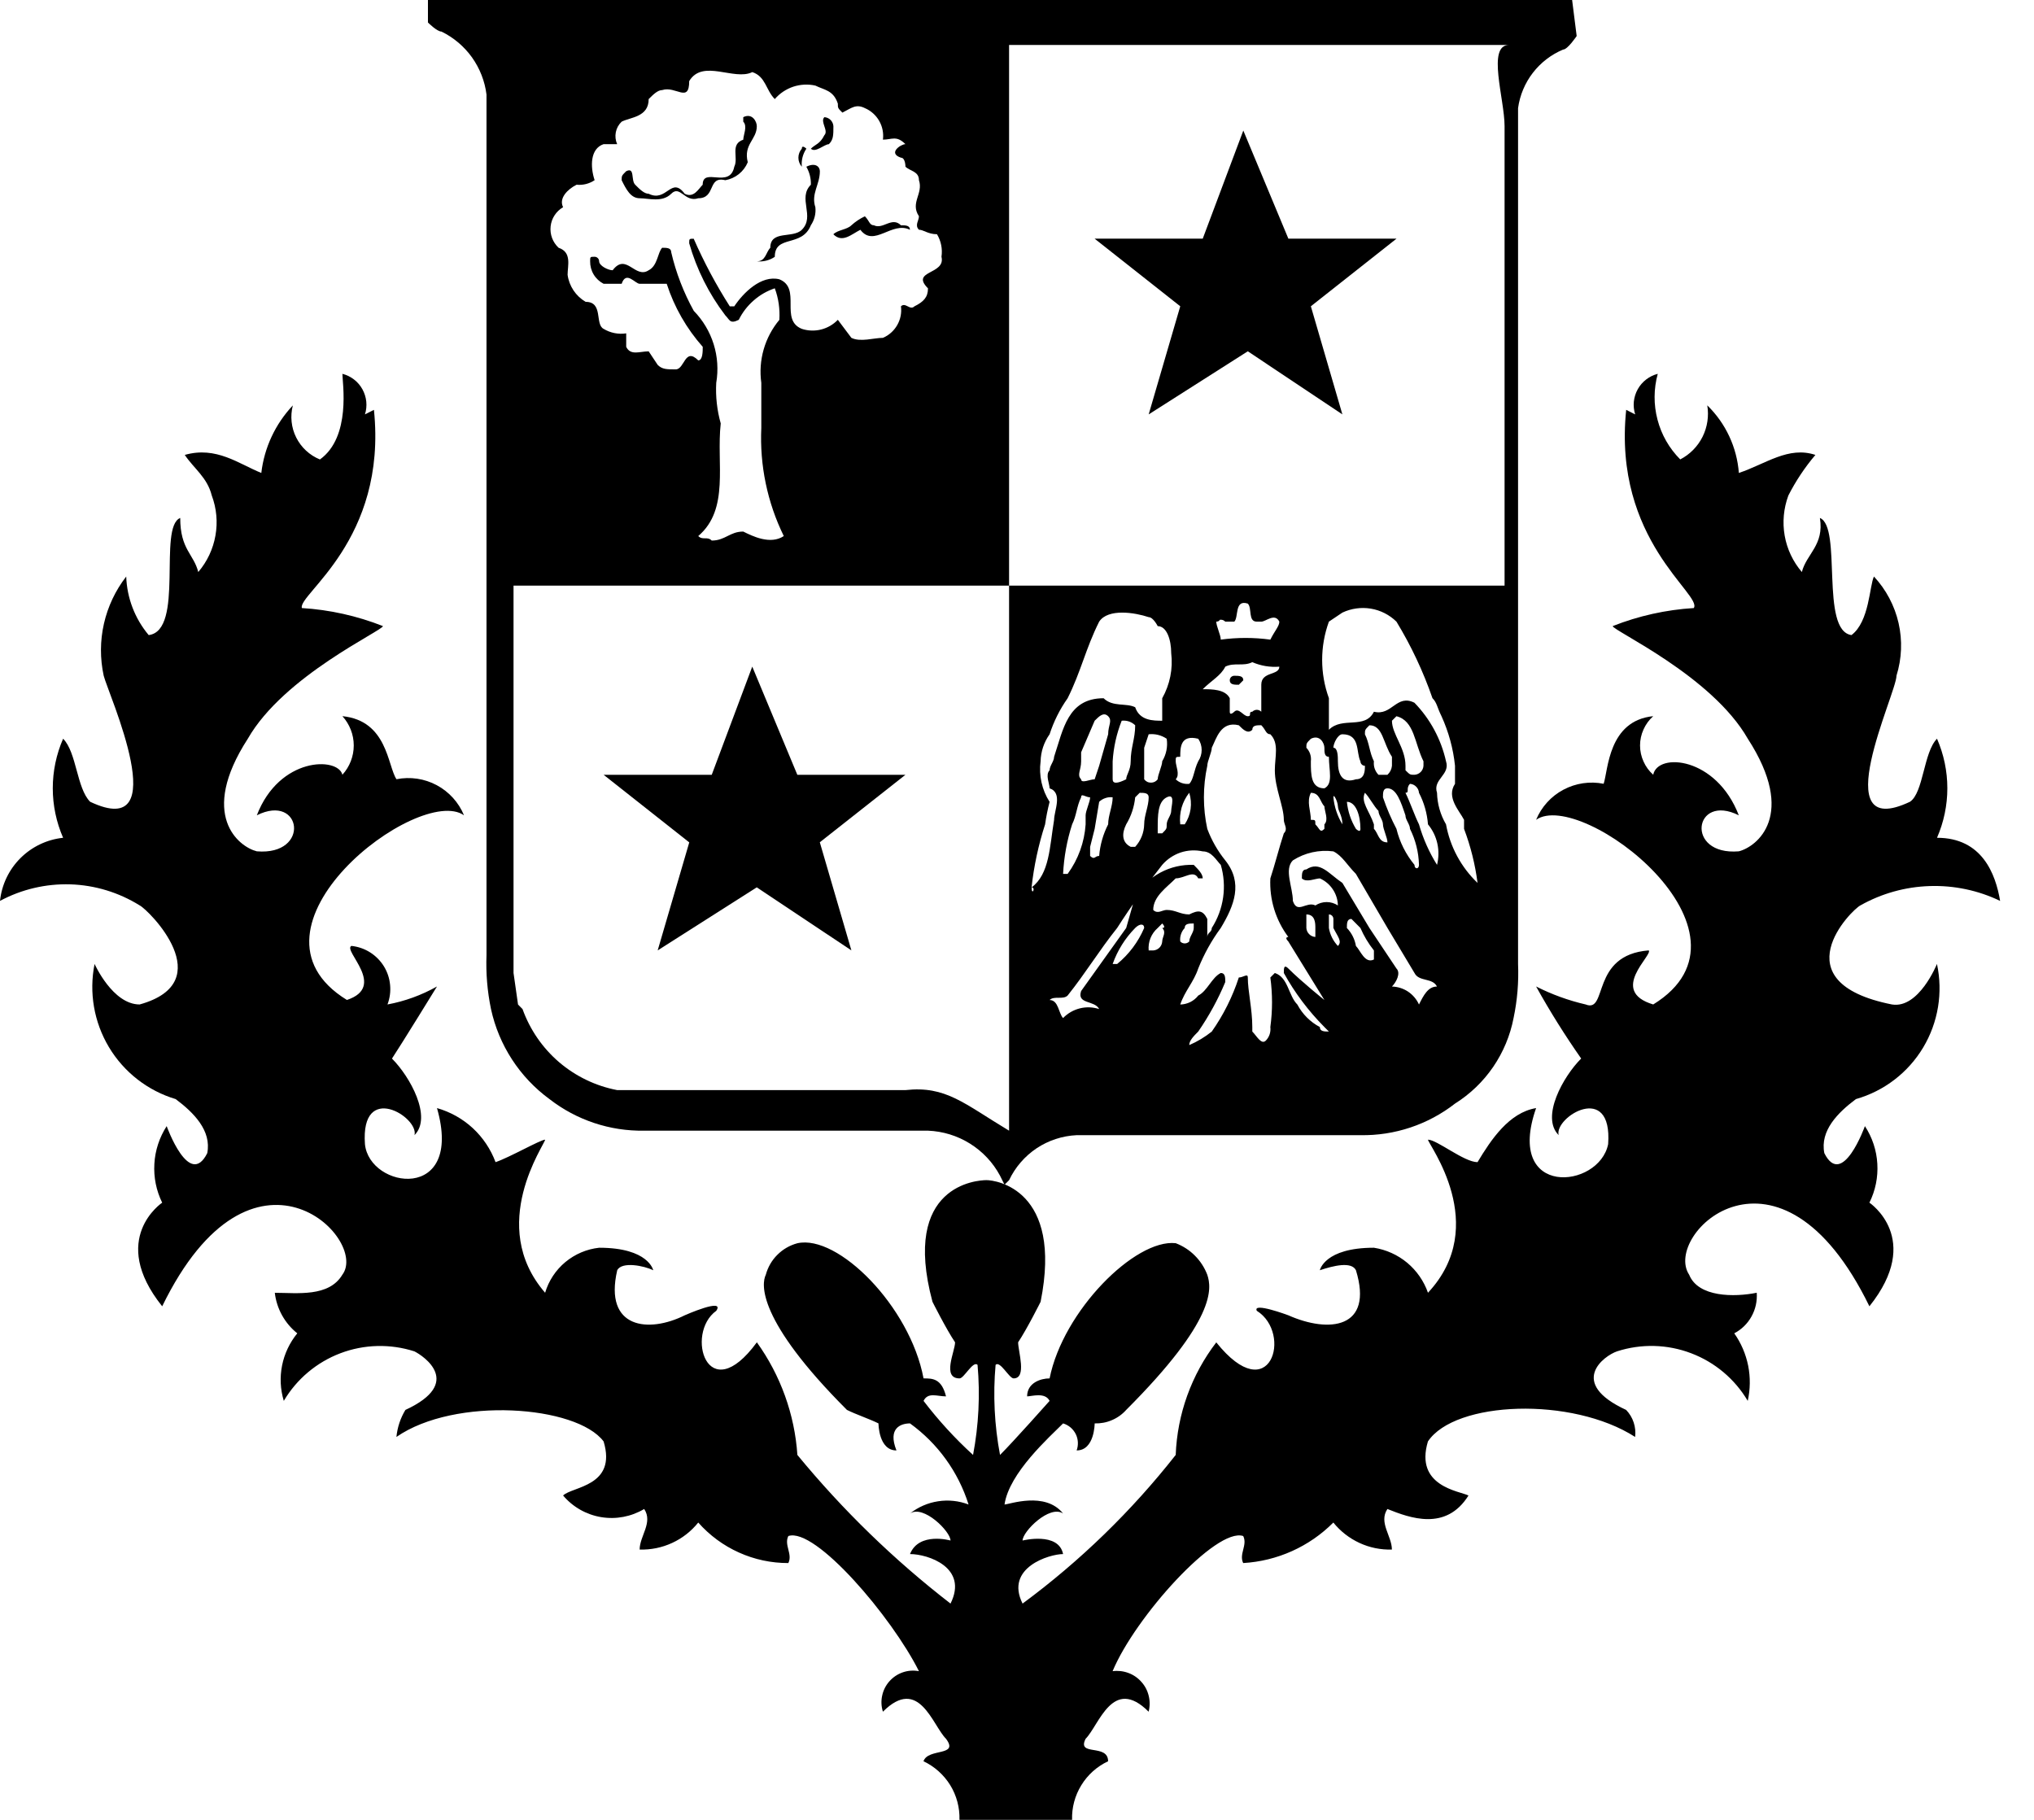<svg viewBox="0 0 38 34" fill="none" xmlns="http://www.w3.org/2000/svg">
<path d="M21.46 7.742L23.312 6.563L25.079 7.742L24.49 5.722L26.09 4.459H24.07L23.228 2.439L22.47 4.459H20.45L22.05 5.722L21.46 7.742ZM12.287 17.756L14.138 16.578L15.906 17.756L15.316 15.736L16.916 14.475H14.896L14.054 12.454L13.297 14.475H11.277L12.877 15.738L12.287 17.756Z" fill="black"/>
<path d="M29.371 0H7.995V0.42C7.995 0.42 8.163 0.59 8.248 0.59C8.475 0.701 8.671 0.867 8.818 1.072C8.964 1.278 9.058 1.516 9.089 1.767V17.842C9.076 18.181 9.104 18.52 9.173 18.852C9.32 19.528 9.709 20.127 10.267 20.535C10.772 20.927 11.396 21.135 12.035 21.124H17.337C17.615 21.135 17.886 21.218 18.122 21.366C18.358 21.513 18.552 21.72 18.683 21.965L18.767 22.134L18.852 22.049C18.966 21.808 19.144 21.602 19.366 21.453C19.589 21.305 19.847 21.221 20.114 21.208H25.416C26.055 21.219 26.679 21.011 27.183 20.618C27.465 20.441 27.708 20.208 27.896 19.933C28.084 19.658 28.214 19.347 28.277 19.02C28.347 18.688 28.375 18.349 28.361 18.01V2.02C28.394 1.78 28.489 1.553 28.637 1.361C28.785 1.169 28.98 1.019 29.203 0.926C29.287 0.926 29.456 0.673 29.456 0.673L29.371 0ZM10.52 3.871C10.436 3.703 10.604 3.535 10.772 3.451C10.891 3.463 11.01 3.433 11.109 3.366C11.025 3.114 11.025 2.777 11.277 2.693H11.53C11.499 2.623 11.49 2.545 11.505 2.47C11.52 2.394 11.558 2.326 11.614 2.273C11.782 2.188 12.119 2.188 12.119 1.851C12.203 1.767 12.287 1.683 12.371 1.683C12.624 1.599 12.876 1.936 12.876 1.515C13.129 1.095 13.718 1.515 14.055 1.347C14.307 1.431 14.307 1.683 14.475 1.851C14.567 1.744 14.686 1.665 14.819 1.62C14.953 1.576 15.096 1.568 15.233 1.599C15.401 1.683 15.569 1.683 15.653 1.936C15.653 2.02 15.653 2.02 15.738 2.104C15.906 2.02 15.99 1.936 16.158 2.02C16.271 2.068 16.364 2.152 16.425 2.258C16.486 2.364 16.511 2.488 16.495 2.609C16.663 2.609 16.748 2.525 16.915 2.693C16.832 2.693 16.579 2.861 16.832 2.946C16.916 2.946 16.916 3.114 16.916 3.114C17 3.198 17.168 3.198 17.168 3.366C17.253 3.619 17 3.787 17.168 4.04C17.168 4.124 17.084 4.208 17.168 4.292C17.253 4.292 17.337 4.376 17.505 4.376C17.581 4.502 17.611 4.651 17.589 4.797C17.673 5.134 17 5.05 17.337 5.387C17.337 5.554 17.253 5.639 17.084 5.723C17 5.807 16.916 5.639 16.832 5.723C16.848 5.844 16.823 5.968 16.762 6.074C16.701 6.18 16.608 6.264 16.495 6.312C16.327 6.312 16.075 6.396 15.906 6.312L15.653 5.975C15.568 6.063 15.46 6.126 15.341 6.156C15.222 6.186 15.097 6.182 14.98 6.144C14.56 5.975 14.98 5.386 14.56 5.218C14.223 5.134 13.886 5.47 13.718 5.723H13.634C13.377 5.32 13.152 4.898 12.96 4.46C12.876 4.46 12.876 4.46 12.876 4.545C13.015 5.032 13.243 5.488 13.55 5.891C13.634 5.975 13.634 6.059 13.802 5.975C13.87 5.837 13.964 5.715 14.08 5.614C14.195 5.512 14.33 5.435 14.475 5.386C14.545 5.574 14.573 5.776 14.56 5.976C14.425 6.138 14.325 6.326 14.267 6.529C14.209 6.731 14.194 6.944 14.223 7.153V7.995C14.191 8.693 14.336 9.388 14.643 10.015C14.391 10.183 14.055 10.015 13.886 9.931C13.634 9.931 13.55 10.099 13.297 10.099C13.213 10.015 13.129 10.099 13.045 10.015C13.634 9.51 13.381 8.668 13.465 7.911C13.396 7.665 13.367 7.409 13.381 7.153C13.422 6.911 13.406 6.664 13.333 6.43C13.26 6.196 13.132 5.982 12.961 5.807C12.771 5.464 12.629 5.095 12.54 4.713C12.54 4.629 12.456 4.629 12.371 4.629C12.287 4.713 12.287 4.965 12.119 5.049C11.866 5.218 11.699 4.713 11.446 5.049C11.361 5.049 11.193 4.965 11.193 4.881C11.193 4.859 11.184 4.837 11.168 4.822C11.153 4.806 11.131 4.797 11.109 4.797C11.025 4.797 11.025 4.797 11.025 4.881C11.024 4.968 11.046 5.053 11.091 5.128C11.135 5.202 11.2 5.262 11.277 5.302H11.614C11.698 5.05 11.866 5.302 11.951 5.302H12.456C12.596 5.737 12.826 6.138 13.129 6.48C13.129 6.564 13.129 6.733 13.045 6.733C12.792 6.48 12.792 6.901 12.624 6.901C12.456 6.901 12.371 6.901 12.287 6.817L12.119 6.564C11.951 6.564 11.782 6.649 11.699 6.48V6.228C11.553 6.25 11.404 6.221 11.277 6.144C11.109 6.059 11.277 5.639 10.941 5.639C10.85 5.586 10.773 5.513 10.714 5.425C10.656 5.338 10.618 5.238 10.604 5.134C10.604 4.965 10.688 4.713 10.436 4.629C10.382 4.579 10.34 4.516 10.314 4.447C10.288 4.377 10.279 4.303 10.287 4.229C10.295 4.155 10.32 4.084 10.361 4.022C10.401 3.96 10.456 3.908 10.52 3.871ZM18.852 21.124C18.01 20.619 17.673 20.282 16.916 20.366H11.53C11.129 20.289 10.755 20.109 10.445 19.844C10.135 19.578 9.9 19.236 9.762 18.852L9.678 18.767L9.594 18.178V10.941H18.852V21.124ZM19.272 16.579C19.316 16.179 19.401 15.784 19.525 15.401C19.545 15.259 19.573 15.119 19.609 14.981C19.465 14.756 19.406 14.488 19.441 14.223C19.445 14.042 19.504 13.866 19.609 13.718C19.687 13.478 19.8 13.251 19.946 13.045C20.198 12.54 20.282 12.119 20.535 11.614C20.703 11.361 21.208 11.445 21.46 11.53C21.545 11.53 21.629 11.698 21.629 11.698C21.797 11.698 21.881 11.95 21.881 12.203C21.916 12.494 21.857 12.789 21.713 13.045V13.465C21.545 13.465 21.293 13.465 21.208 13.213C21.04 13.129 20.788 13.213 20.618 13.045C19.946 13.045 19.862 13.634 19.693 14.139C19.693 14.223 19.609 14.307 19.609 14.391C19.525 14.475 19.609 14.644 19.609 14.728C19.861 14.812 19.693 15.148 19.693 15.317C19.609 15.822 19.609 16.327 19.273 16.579C19.357 16.579 19.273 16.747 19.273 16.579H19.272ZM22.218 14.644C22.172 14.649 22.126 14.645 22.082 14.63C22.038 14.615 21.998 14.591 21.965 14.559C22.05 14.475 21.965 14.307 21.965 14.223C21.965 14.139 21.965 14.139 22.05 14.139C22.05 13.97 22.05 13.718 22.386 13.802C22.428 13.864 22.45 13.937 22.45 14.012C22.45 14.087 22.428 14.16 22.386 14.222C22.302 14.392 22.302 14.559 22.218 14.644ZM22.134 15.401H22.05C22.038 15.296 22.047 15.191 22.075 15.089C22.104 14.988 22.153 14.893 22.218 14.811C22.249 14.909 22.257 15.013 22.243 15.116C22.228 15.218 22.191 15.315 22.134 15.401ZM21.881 15.149C21.881 15.233 21.797 15.317 21.797 15.401C21.797 15.485 21.797 15.485 21.713 15.569H21.629V15.485C21.629 15.233 21.629 14.98 21.797 14.896C21.965 14.812 21.881 15.064 21.881 15.148V15.149ZM20.198 14.559C20.114 14.475 20.198 14.391 20.198 14.223V14.055L20.451 13.465C20.535 13.381 20.619 13.297 20.703 13.381C20.787 13.465 20.703 13.549 20.703 13.718L20.535 14.307L20.451 14.559C20.366 14.559 20.198 14.644 20.198 14.559ZM20.282 15.233V15.401C20.26 15.735 20.144 16.056 19.946 16.327H19.861C19.877 16.012 19.933 15.701 20.03 15.401C20.114 15.233 20.114 15.064 20.198 14.896C20.198 14.812 20.282 14.896 20.366 14.896C20.366 14.98 20.282 15.148 20.282 15.233ZM20.366 15.822L20.451 15.485L20.535 14.98C20.568 14.948 20.608 14.924 20.652 14.91C20.695 14.895 20.741 14.89 20.787 14.896C20.787 15.064 20.703 15.233 20.703 15.401C20.609 15.585 20.552 15.785 20.535 15.991C20.451 15.991 20.451 16.074 20.366 15.991V15.822ZM20.787 14.559V14.223C20.803 13.963 20.86 13.707 20.956 13.465C21.002 13.46 21.048 13.464 21.092 13.479C21.135 13.494 21.175 13.518 21.208 13.55C21.208 13.802 21.124 13.97 21.124 14.223C21.124 14.391 21.04 14.475 21.04 14.559C20.871 14.644 20.787 14.644 20.787 14.559ZM21.04 15.401C21.133 15.248 21.19 15.075 21.208 14.896L21.292 14.812C21.376 14.812 21.46 14.812 21.46 14.896C21.46 15.064 21.376 15.233 21.376 15.401C21.373 15.557 21.313 15.706 21.208 15.821H21.124C20.956 15.738 20.956 15.569 21.04 15.401ZM21.376 14.559V13.97L21.46 13.718C21.579 13.705 21.698 13.735 21.797 13.802C21.819 13.947 21.789 14.096 21.713 14.222C21.713 14.307 21.629 14.475 21.629 14.559C21.614 14.579 21.595 14.595 21.573 14.606C21.551 14.617 21.527 14.622 21.503 14.622C21.478 14.622 21.454 14.617 21.432 14.606C21.41 14.595 21.391 14.579 21.376 14.559ZM21.376 17.337C21.264 17.599 21.091 17.83 20.871 18.01H20.787C20.877 17.757 21.02 17.528 21.208 17.337C21.292 17.253 21.376 17.253 21.376 17.337ZM21.713 17.589C21.71 17.633 21.692 17.674 21.661 17.705C21.63 17.736 21.589 17.754 21.545 17.757H21.46C21.453 17.679 21.464 17.6 21.494 17.526C21.523 17.453 21.57 17.389 21.629 17.337L21.713 17.253C21.713 17.253 21.797 17.337 21.713 17.337C21.797 17.421 21.713 17.505 21.713 17.589ZM21.797 17C21.713 17 21.629 17.084 21.545 17C21.545 16.747 21.797 16.58 21.965 16.41C22.134 16.41 22.302 16.243 22.386 16.41H22.47C22.47 16.327 22.386 16.243 22.302 16.158C22.084 16.15 21.867 16.2 21.675 16.304C21.483 16.408 21.321 16.561 21.208 16.748L21.04 17.337L20.198 18.515C20.114 18.767 20.451 18.683 20.535 18.852C20.418 18.814 20.293 18.809 20.174 18.839C20.055 18.869 19.946 18.931 19.861 19.02C19.777 18.936 19.777 18.683 19.609 18.683C19.693 18.599 19.861 18.683 19.946 18.599C20.282 18.179 20.535 17.757 20.871 17.337C21.131 16.93 21.413 16.537 21.713 16.158C21.805 16.052 21.924 15.972 22.057 15.927C22.19 15.883 22.333 15.876 22.47 15.906C22.639 15.906 22.723 16.074 22.807 16.158C22.865 16.355 22.88 16.562 22.851 16.766C22.822 16.969 22.75 17.164 22.639 17.337C22.639 17.421 22.555 17.421 22.555 17.505V17.168C22.47 17 22.386 17 22.218 17.084C22.05 17.084 21.964 17 21.797 17ZM22.891 12.455C23.06 12.371 23.228 12.455 23.396 12.371C23.556 12.44 23.728 12.469 23.901 12.455C23.901 12.624 23.564 12.54 23.564 12.792V13.297C23.553 13.286 23.54 13.277 23.526 13.271C23.511 13.265 23.496 13.261 23.48 13.261C23.464 13.261 23.449 13.265 23.434 13.271C23.42 13.277 23.407 13.286 23.396 13.297C23.312 13.297 23.396 13.381 23.312 13.381C23.228 13.381 23.144 13.213 23.059 13.297C23.059 13.297 22.975 13.381 22.975 13.297V13.045C22.891 12.876 22.639 12.876 22.47 12.876C22.639 12.708 22.807 12.624 22.891 12.456V12.455ZM22.723 11.614C22.807 11.614 22.807 11.53 22.723 11.614C22.74 11.597 22.761 11.585 22.784 11.581C22.807 11.576 22.831 11.578 22.853 11.587C22.867 11.593 22.88 11.603 22.891 11.614H23.06C23.144 11.53 23.06 11.194 23.312 11.277C23.396 11.361 23.312 11.614 23.48 11.614H23.564C23.649 11.614 23.817 11.445 23.901 11.614C23.901 11.698 23.817 11.782 23.733 11.95C23.426 11.908 23.114 11.908 22.807 11.95C22.807 11.866 22.723 11.698 22.723 11.614ZM22.133 17.337C22.133 17.253 22.218 17.253 22.302 17.253V17.337C22.302 17.421 22.218 17.505 22.218 17.589C22.202 17.606 22.181 17.618 22.157 17.623C22.134 17.628 22.11 17.625 22.088 17.616C22.074 17.61 22.061 17.601 22.05 17.589C22.044 17.543 22.049 17.497 22.064 17.453C22.078 17.41 22.102 17.37 22.134 17.337H22.133ZM24.743 18.683C24.743 18.683 24.322 18.346 24.069 18.094C23.985 18.01 23.985 18.094 23.985 18.178C24.189 18.548 24.445 18.888 24.743 19.188L24.827 19.272C24.743 19.272 24.658 19.272 24.658 19.188C24.479 19.093 24.333 18.947 24.238 18.768C24.069 18.599 24.069 18.262 23.817 18.178L23.733 18.262C23.775 18.57 23.775 18.881 23.733 19.188C23.739 19.234 23.734 19.28 23.72 19.324C23.705 19.368 23.681 19.408 23.649 19.441C23.564 19.525 23.48 19.356 23.396 19.272V19.188C23.396 18.852 23.312 18.515 23.312 18.262C23.312 18.178 23.228 18.262 23.144 18.262C23.027 18.622 22.857 18.962 22.639 19.272C22.511 19.375 22.369 19.46 22.218 19.525C22.218 19.441 22.302 19.356 22.386 19.272C22.586 18.982 22.756 18.672 22.891 18.347C22.891 18.262 22.891 18.178 22.807 18.178C22.639 18.262 22.555 18.515 22.387 18.599C22.347 18.65 22.296 18.692 22.238 18.721C22.179 18.75 22.115 18.766 22.05 18.767C22.134 18.515 22.302 18.347 22.386 18.094C22.494 17.825 22.635 17.57 22.807 17.337C23.06 16.916 23.227 16.495 22.891 16.074C22.748 15.897 22.635 15.698 22.555 15.485C22.471 15.097 22.471 14.695 22.555 14.307C22.555 14.223 22.639 14.055 22.639 13.97C22.723 13.802 22.807 13.465 23.144 13.55C23.228 13.634 23.312 13.718 23.396 13.634C23.396 13.549 23.48 13.549 23.564 13.549C23.649 13.634 23.649 13.718 23.733 13.718C23.733 13.634 23.649 13.718 23.733 13.718C23.901 13.886 23.817 14.138 23.817 14.391C23.817 14.728 23.985 15.064 23.985 15.317C23.985 15.401 24.069 15.485 23.985 15.569C23.901 15.822 23.817 16.159 23.733 16.411C23.714 16.804 23.833 17.191 24.069 17.505C24.069 17.505 23.985 17.505 24.069 17.589L24.743 18.683ZM24.574 17.337V17.505C24.53 17.502 24.489 17.484 24.459 17.453C24.427 17.422 24.409 17.381 24.406 17.337V17.084C24.574 17.084 24.574 17.253 24.574 17.337ZM24.995 17.673C24.907 17.58 24.848 17.463 24.827 17.337V17.084C24.838 17.084 24.849 17.086 24.86 17.09C24.87 17.095 24.879 17.101 24.887 17.109C24.903 17.125 24.911 17.147 24.911 17.169V17.337C24.995 17.505 25.079 17.589 24.995 17.673ZM25.668 17.926C25.5 18.01 25.416 17.757 25.332 17.673C25.311 17.547 25.252 17.43 25.163 17.337C25.163 17.253 25.163 17.168 25.248 17.168L25.416 17.337C25.481 17.487 25.566 17.629 25.668 17.757V17.926ZM26.51 18.767C26.466 18.669 26.395 18.586 26.306 18.526C26.217 18.467 26.112 18.434 26.005 18.431C26.089 18.346 26.173 18.178 26.089 18.094L25.584 17.337L25.079 16.495C24.827 16.327 24.659 16.075 24.406 16.243C24.322 16.243 24.322 16.327 24.322 16.411C24.406 16.495 24.574 16.411 24.659 16.411C24.757 16.455 24.841 16.526 24.9 16.615C24.96 16.704 24.993 16.809 24.995 16.916C24.933 16.875 24.86 16.853 24.785 16.853C24.71 16.853 24.637 16.875 24.575 16.916C24.406 16.832 24.238 17.084 24.154 16.832C24.154 16.579 23.985 16.242 24.154 16.074C24.378 15.931 24.646 15.871 24.911 15.906C25.079 15.99 25.163 16.158 25.331 16.326L25.921 17.336L26.426 18.178C26.51 18.346 26.762 18.262 26.846 18.431C26.678 18.431 26.594 18.599 26.51 18.767ZM26.257 15.233C26.257 15.317 26.342 15.401 26.342 15.485C26.447 15.695 26.504 15.925 26.51 16.158C26.51 16.243 26.426 16.243 26.426 16.158C26.265 15.962 26.149 15.732 26.089 15.485C25.99 15.296 25.906 15.099 25.837 14.896C25.837 14.812 25.837 14.728 25.921 14.728C26.089 14.728 26.172 14.98 26.257 15.233ZM26.005 13.465L26.089 13.381C26.426 13.465 26.426 13.886 26.594 14.223V14.307C26.591 14.351 26.573 14.392 26.542 14.423C26.511 14.454 26.47 14.472 26.426 14.475C26.342 14.475 26.342 14.475 26.258 14.391V14.307C26.258 13.97 26.005 13.717 26.005 13.465ZM25.921 14.475H25.753C25.721 14.442 25.697 14.402 25.682 14.359C25.667 14.315 25.663 14.269 25.668 14.223C25.584 14.055 25.584 13.886 25.5 13.718C25.5 13.634 25.5 13.634 25.584 13.55C25.837 13.55 25.837 13.886 26.005 14.139V14.307C25.999 14.371 25.969 14.431 25.921 14.475ZM25.753 15.149C25.753 15.233 25.837 15.317 25.837 15.401C25.837 15.485 25.921 15.653 25.921 15.738C25.753 15.738 25.753 15.569 25.668 15.485V15.401C25.584 15.149 25.416 14.981 25.5 14.811C25.584 14.896 25.668 15.064 25.753 15.149ZM25.332 14.559C25.079 14.644 24.995 14.475 24.995 14.223C24.995 14.139 24.995 13.97 24.911 13.97C24.911 13.886 24.995 13.718 25.079 13.718C25.416 13.718 25.332 14.055 25.416 14.223C25.416 14.245 25.425 14.267 25.441 14.282C25.456 14.298 25.478 14.307 25.5 14.307C25.5 14.391 25.5 14.559 25.332 14.559ZM25.416 15.485C25.416 15.569 25.332 15.485 25.332 15.485C25.239 15.332 25.181 15.159 25.163 14.98C25.332 14.98 25.416 15.233 25.416 15.485ZM24.996 15.065C24.996 15.149 25.079 15.233 25.079 15.401C24.986 15.248 24.928 15.075 24.911 14.896C24.911 14.812 24.995 14.98 24.995 15.064L24.996 15.065ZM24.743 14.728C24.49 14.728 24.49 14.475 24.49 14.223C24.496 14.177 24.491 14.131 24.477 14.087C24.462 14.043 24.438 14.003 24.406 13.97C24.406 13.886 24.406 13.886 24.49 13.802C24.659 13.718 24.743 13.886 24.743 13.97C24.743 14.055 24.743 14.139 24.827 14.139C24.827 14.391 24.911 14.644 24.743 14.728ZM24.49 14.812C24.659 14.812 24.659 14.98 24.743 15.064C24.743 15.149 24.827 15.317 24.743 15.401V15.485C24.659 15.569 24.659 15.485 24.574 15.401C24.574 15.317 24.574 15.317 24.49 15.317C24.49 15.149 24.406 14.98 24.49 14.812ZM26.847 16.158C26.7 15.922 26.587 15.668 26.51 15.401C26.426 15.233 26.342 14.981 26.257 14.811C26.342 14.811 26.257 14.728 26.342 14.644C26.386 14.647 26.427 14.666 26.457 14.697C26.488 14.727 26.507 14.768 26.51 14.812C26.605 14.995 26.662 15.195 26.678 15.401C26.764 15.505 26.824 15.628 26.853 15.759C26.882 15.891 26.88 16.027 26.847 16.158C26.931 16.243 26.931 16.158 26.847 16.158ZM27.015 15.401C26.91 15.222 26.852 15.019 26.847 14.811C26.762 14.559 27.099 14.475 27.015 14.223C26.923 13.811 26.719 13.432 26.425 13.129C26.089 12.96 26.005 13.381 25.668 13.297C25.5 13.634 25.079 13.381 24.827 13.634V13.044C24.659 12.582 24.659 12.076 24.827 11.614L25.079 11.445C25.244 11.367 25.43 11.341 25.611 11.371C25.791 11.401 25.958 11.486 26.089 11.614C26.364 12.066 26.589 12.545 26.762 13.044C26.847 13.129 26.847 13.213 26.931 13.381C27.064 13.674 27.15 13.987 27.183 14.307V14.644C27.015 14.896 27.267 15.149 27.352 15.317V15.485C27.475 15.811 27.56 16.15 27.604 16.495C27.297 16.202 27.091 15.819 27.015 15.401ZM28.109 2.356V10.941H18.852V0.84H28.193C27.773 0.84 28.109 1.851 28.109 2.356Z" fill="black"/>
<path d="M23.144 12.793L23.228 12.709C23.228 12.625 23.144 12.625 23.059 12.625C23.037 12.625 23.016 12.634 23 12.649C22.984 12.665 22.975 12.687 22.975 12.709C22.975 12.793 23.059 12.793 23.144 12.793ZM15.065 2.778C15.065 2.778 14.98 2.694 14.98 2.778C14.939 2.824 14.916 2.884 14.916 2.946C14.916 3.009 14.939 3.069 14.98 3.115C14.968 2.996 14.998 2.877 15.065 2.778ZM15.485 2.694C15.57 2.61 15.57 2.526 15.57 2.357C15.567 2.313 15.548 2.272 15.517 2.241C15.486 2.21 15.445 2.192 15.401 2.189C15.317 2.273 15.485 2.442 15.401 2.526C15.317 2.694 15.233 2.694 15.149 2.778C15.233 2.862 15.401 2.694 15.485 2.694ZM16.074 4.293C16.327 4.63 16.664 4.125 17 4.293C17 4.209 16.916 4.209 16.832 4.209C16.663 4.041 16.495 4.293 16.327 4.209C16.243 4.209 16.243 4.125 16.158 4.041C16.067 4.084 15.981 4.141 15.906 4.209C15.822 4.293 15.653 4.293 15.569 4.377C15.738 4.546 15.906 4.377 16.074 4.293ZM11.95 3.704C12.119 3.704 12.371 3.788 12.54 3.62C12.708 3.451 12.792 3.788 13.045 3.704C13.381 3.704 13.213 3.284 13.55 3.367C13.643 3.351 13.73 3.311 13.803 3.253C13.877 3.194 13.934 3.118 13.97 3.031C13.886 2.694 14.139 2.61 14.139 2.357C14.139 2.273 14.055 2.105 13.886 2.189V2.273C13.97 2.357 13.886 2.526 13.886 2.61C13.634 2.694 13.802 2.947 13.718 3.115C13.634 3.535 13.128 3.115 13.128 3.451C13.045 3.536 12.96 3.704 12.792 3.62C12.54 3.283 12.456 3.788 12.119 3.62C12.035 3.62 11.951 3.536 11.867 3.451C11.782 3.367 11.867 3.115 11.698 3.199C11.614 3.283 11.614 3.283 11.614 3.367C11.698 3.536 11.782 3.704 11.951 3.704H11.95ZM14.475 4.798C14.475 4.378 14.98 4.63 15.149 4.208C15.216 4.109 15.246 3.99 15.233 3.872C15.149 3.62 15.317 3.452 15.317 3.199C15.317 3.115 15.233 3.031 15.064 3.115C15.123 3.217 15.153 3.333 15.149 3.451C14.896 3.704 15.233 4.041 14.98 4.293C14.812 4.461 14.391 4.293 14.391 4.63C14.307 4.714 14.307 4.882 14.139 4.882C14.258 4.894 14.377 4.865 14.475 4.798Z" fill="black"/>
<path d="M34.757 16.915C35.153 16.692 35.597 16.568 36.052 16.554C36.506 16.539 36.957 16.634 37.367 16.831C37.282 16.326 37.03 15.652 36.188 15.652C36.315 15.36 36.381 15.045 36.381 14.727C36.381 14.408 36.315 14.093 36.188 13.801C35.936 14.054 35.936 14.811 35.683 14.979C34.084 15.737 35.431 12.959 35.431 12.623C35.53 12.305 35.544 11.966 35.47 11.641C35.396 11.316 35.237 11.016 35.01 10.771C34.926 10.94 34.926 11.613 34.59 11.865C34 11.781 34.42 9.845 34 9.677C34.084 10.182 33.748 10.35 33.663 10.687C33.497 10.493 33.386 10.258 33.342 10.007C33.298 9.755 33.322 9.497 33.411 9.257C33.55 8.985 33.719 8.731 33.916 8.499C33.411 8.331 32.99 8.667 32.486 8.836C32.45 8.357 32.24 7.908 31.896 7.573C31.929 7.773 31.898 7.979 31.808 8.16C31.717 8.342 31.571 8.49 31.391 8.583C31.186 8.378 31.039 8.121 30.966 7.84C30.892 7.56 30.894 7.264 30.971 6.984C30.892 7.004 30.819 7.04 30.754 7.09C30.69 7.139 30.636 7.202 30.597 7.272C30.557 7.343 30.533 7.422 30.524 7.503C30.516 7.583 30.525 7.665 30.549 7.742L30.381 7.657C30.129 10.098 31.811 11.107 31.644 11.36C31.124 11.392 30.613 11.506 30.129 11.697C30.129 11.781 31.98 12.623 32.653 13.801C33.579 15.231 32.822 15.821 32.485 15.905C31.475 15.989 31.644 14.811 32.485 15.232C32.065 14.138 30.97 14.054 30.886 14.474C30.809 14.406 30.747 14.322 30.705 14.227C30.662 14.133 30.64 14.031 30.64 13.927C30.64 13.824 30.662 13.722 30.705 13.628C30.747 13.533 30.809 13.449 30.886 13.38C30.045 13.464 30.045 14.39 29.96 14.643C29.704 14.592 29.439 14.631 29.208 14.754C28.978 14.876 28.798 15.075 28.698 15.316C29.54 14.726 33.074 17.42 30.886 18.766C30.045 18.514 30.886 17.841 30.802 17.756C29.708 17.841 30.044 18.935 29.624 18.766C29.303 18.692 28.992 18.579 28.698 18.43C28.955 18.893 29.236 19.342 29.54 19.776C29.203 20.113 28.782 20.87 29.119 21.206C29.035 20.87 30.129 20.197 30.044 21.376C29.876 22.216 28.109 22.386 28.698 20.702C28.193 20.786 27.856 21.292 27.604 21.712C27.352 21.712 26.846 21.292 26.678 21.292C26.678 21.375 27.856 22.89 26.678 24.152C26.602 23.934 26.467 23.74 26.29 23.592C26.112 23.444 25.897 23.347 25.668 23.311C24.743 23.311 24.658 23.731 24.658 23.731C24.911 23.647 25.248 23.563 25.332 23.731C25.668 24.826 24.827 24.91 24.069 24.573C24.069 24.573 23.396 24.321 23.48 24.489C24.154 24.909 23.733 26.341 22.723 25.079C22.259 25.685 21.994 26.42 21.965 27.182C21.14 28.232 20.178 29.166 19.104 29.959C18.767 29.286 19.609 29.034 19.861 29.034C19.777 28.613 19.104 28.781 19.104 28.781C19.104 28.613 19.609 28.108 19.861 28.276C19.525 27.856 18.851 28.108 18.767 28.108C18.852 27.518 19.609 26.846 19.861 26.593C19.912 26.608 19.959 26.634 20 26.668C20.04 26.702 20.073 26.744 20.097 26.791C20.121 26.838 20.134 26.89 20.137 26.943C20.14 26.996 20.132 27.049 20.114 27.098C20.451 27.098 20.451 26.593 20.451 26.593C20.562 26.596 20.672 26.576 20.773 26.532C20.875 26.489 20.966 26.424 21.04 26.341C22.723 24.657 22.639 24.068 22.555 23.816C22.504 23.682 22.425 23.56 22.323 23.458C22.222 23.356 22.099 23.277 21.965 23.226C21.208 23.143 19.861 24.489 19.609 25.752C19.441 25.752 19.189 25.836 19.189 26.088C19.272 26.088 19.525 26.004 19.609 26.172C19.609 26.172 18.936 26.93 18.683 27.182C18.578 26.628 18.55 26.061 18.6 25.499C18.684 25.415 18.853 25.752 18.937 25.752C19.189 25.752 19.021 25.246 19.021 25.078C19.189 24.826 19.441 24.321 19.441 24.321C19.862 22.217 18.6 22.048 18.431 22.048C18.263 22.048 16.833 22.133 17.421 24.321C17.421 24.321 17.674 24.826 17.843 25.078C17.843 25.246 17.59 25.752 17.927 25.752C18.011 25.752 18.179 25.415 18.263 25.499C18.313 26.061 18.284 26.628 18.179 27.182C17.841 26.874 17.532 26.536 17.254 26.172C17.338 26.004 17.506 26.088 17.674 26.088C17.59 25.752 17.422 25.752 17.254 25.752C17.001 24.405 15.654 23.058 14.897 23.227C14.755 23.265 14.627 23.339 14.523 23.443C14.419 23.546 14.345 23.675 14.307 23.816C14.224 23.984 14.14 24.657 15.823 26.341C15.991 26.425 16.243 26.509 16.412 26.593C16.412 26.593 16.412 27.098 16.748 27.098C16.58 26.678 16.833 26.593 17.001 26.593C17.519 26.967 17.903 27.498 18.095 28.108C17.914 28.039 17.718 28.018 17.526 28.048C17.334 28.077 17.153 28.156 17.001 28.276C17.254 28.108 17.758 28.613 17.758 28.781C17.758 28.781 17.169 28.613 17.001 29.034C17.338 29.034 18.095 29.286 17.758 29.959C16.703 29.144 15.744 28.212 14.897 27.182C14.846 26.424 14.583 25.695 14.14 25.078C13.214 26.341 12.793 24.91 13.382 24.489C13.55 24.237 12.793 24.573 12.793 24.573C12.12 24.91 11.278 24.826 11.531 23.732C11.615 23.563 12.036 23.647 12.204 23.732C12.204 23.732 12.12 23.311 11.194 23.311C10.961 23.336 10.742 23.43 10.562 23.579C10.382 23.729 10.251 23.928 10.184 24.152C9.09 22.89 10.184 21.375 10.184 21.292C10.1 21.292 9.511 21.628 9.258 21.712C9.168 21.47 9.022 21.252 8.832 21.076C8.642 20.901 8.413 20.773 8.164 20.702C8.669 22.469 6.902 22.217 6.818 21.375C6.734 20.197 7.828 20.87 7.744 21.207C8.08 20.87 7.659 20.113 7.323 19.777C7.491 19.524 8.164 18.43 8.164 18.43C7.876 18.592 7.564 18.706 7.239 18.766C7.283 18.65 7.3 18.526 7.288 18.402C7.277 18.278 7.237 18.159 7.172 18.053C7.107 17.948 7.018 17.858 6.913 17.792C6.808 17.726 6.689 17.685 6.565 17.672C6.397 17.756 7.239 18.43 6.481 18.682C4.293 17.336 7.828 14.642 8.669 15.232C8.569 14.991 8.389 14.792 8.159 14.669C7.929 14.546 7.663 14.507 7.407 14.558C7.239 14.306 7.239 13.464 6.397 13.38C6.533 13.53 6.609 13.725 6.609 13.927C6.609 14.13 6.533 14.325 6.397 14.474C6.313 14.138 5.219 14.138 4.798 15.232C5.64 14.811 5.808 15.989 4.798 15.905C4.461 15.821 3.704 15.232 4.63 13.801C5.303 12.623 7.154 11.781 7.154 11.697C6.67 11.506 6.159 11.392 5.64 11.36C5.555 11.108 7.239 10.098 6.986 7.657L6.818 7.742C6.843 7.665 6.851 7.583 6.843 7.503C6.835 7.422 6.81 7.344 6.771 7.273C6.732 7.202 6.678 7.139 6.614 7.09C6.549 7.04 6.476 7.004 6.397 6.984C6.397 7.152 6.565 8.162 5.977 8.584C5.785 8.506 5.627 8.36 5.534 8.174C5.441 7.989 5.419 7.775 5.471 7.574C5.144 7.921 4.937 8.363 4.882 8.836C4.462 8.667 4.041 8.331 3.452 8.499C3.62 8.751 3.872 8.919 3.956 9.256C4.046 9.496 4.07 9.755 4.025 10.006C3.981 10.258 3.87 10.493 3.704 10.687C3.62 10.35 3.367 10.267 3.367 9.677C2.947 9.846 3.451 11.781 2.778 11.865C2.52 11.558 2.372 11.173 2.358 10.771C2.157 11.03 2.015 11.331 1.942 11.651C1.869 11.971 1.868 12.303 1.937 12.623C2.021 12.959 3.283 15.737 1.684 14.979C1.432 14.727 1.432 14.054 1.179 13.801C1.052 14.093 0.986 14.408 0.986 14.727C0.986 15.045 1.052 15.36 1.179 15.652C0.877 15.684 0.595 15.819 0.381 16.033C0.166 16.248 0.032 16.529 0 16.831C0.404 16.614 0.858 16.508 1.316 16.522C1.774 16.537 2.22 16.673 2.609 16.915C2.777 16.999 4.124 18.345 2.609 18.766C2.104 18.766 1.767 18.009 1.767 18.009C1.66 18.543 1.756 19.098 2.036 19.565C2.316 20.032 2.761 20.378 3.282 20.534C3.619 20.786 3.955 21.123 3.872 21.544C3.535 22.217 3.114 21.039 3.114 21.039C2.978 21.25 2.898 21.493 2.884 21.743C2.869 21.994 2.919 22.244 3.03 22.469C3.03 22.469 2.02 23.143 3.03 24.405C4.713 20.955 6.901 23.143 6.396 23.815C6.144 24.237 5.554 24.153 5.134 24.153C5.169 24.451 5.32 24.723 5.554 24.91C5.412 25.084 5.314 25.29 5.27 25.51C5.226 25.73 5.237 25.957 5.302 26.172C5.543 25.764 5.917 25.45 6.36 25.282C6.803 25.114 7.291 25.102 7.742 25.247C7.911 25.331 8.668 25.836 7.574 26.341C7.481 26.494 7.424 26.667 7.406 26.846C8.5 26.088 10.772 26.256 11.277 26.93C11.53 27.771 10.688 27.771 10.52 27.94C10.702 28.155 10.954 28.298 11.231 28.344C11.509 28.39 11.793 28.336 12.035 28.192C12.203 28.445 11.95 28.697 11.95 28.95C12.159 28.956 12.367 28.914 12.557 28.826C12.747 28.739 12.914 28.608 13.045 28.445C13.256 28.684 13.515 28.875 13.805 29.005C14.095 29.136 14.41 29.203 14.728 29.202C14.812 29.034 14.644 28.865 14.728 28.697C15.233 28.529 16.663 30.212 17.168 31.222C17.068 31.203 16.964 31.21 16.868 31.243C16.771 31.276 16.685 31.334 16.617 31.41C16.549 31.486 16.502 31.579 16.481 31.679C16.459 31.778 16.464 31.882 16.495 31.979C17.168 31.306 17.421 32.232 17.673 32.484C17.926 32.821 17.337 32.653 17.253 32.905C17.459 33.002 17.633 33.158 17.753 33.352C17.872 33.546 17.932 33.771 17.925 33.999H20.029C20.022 33.771 20.082 33.546 20.202 33.352C20.321 33.157 20.495 33.002 20.702 32.905C20.702 32.568 20.112 32.821 20.282 32.485C20.534 32.232 20.786 31.306 21.459 31.979C21.484 31.883 21.485 31.781 21.461 31.684C21.438 31.586 21.391 31.496 21.324 31.422C21.258 31.347 21.174 31.289 21.08 31.255C20.986 31.22 20.885 31.209 20.786 31.222C21.206 30.212 22.722 28.529 23.226 28.697C23.311 28.865 23.143 29.034 23.226 29.202C23.861 29.165 24.461 28.896 24.91 28.445C25.041 28.608 25.208 28.738 25.398 28.826C25.588 28.914 25.795 28.956 26.004 28.95C26.004 28.697 25.752 28.445 25.92 28.192C26.34 28.36 27.014 28.612 27.435 27.94C27.266 27.856 26.425 27.771 26.677 26.93C27.182 26.172 29.37 26.088 30.548 26.846C30.559 26.755 30.55 26.662 30.521 26.575C30.492 26.487 30.444 26.408 30.38 26.341C29.286 25.836 29.96 25.331 30.212 25.246C30.663 25.101 31.151 25.113 31.594 25.282C32.038 25.45 32.411 25.764 32.652 26.172C32.7 25.956 32.703 25.732 32.66 25.515C32.616 25.297 32.528 25.091 32.4 24.91C32.536 24.839 32.649 24.729 32.723 24.594C32.798 24.459 32.831 24.306 32.82 24.152C32.4 24.237 31.727 24.237 31.558 23.816C31.053 23.058 33.242 20.955 34.925 24.405C35.935 23.143 34.925 22.469 34.925 22.469C35.037 22.244 35.088 21.994 35.073 21.743C35.059 21.492 34.979 21.25 34.841 21.039C34.841 21.039 34.42 22.217 34.083 21.544C33.999 21.123 34.336 20.786 34.673 20.534C35.199 20.384 35.648 20.04 35.929 19.571C36.21 19.102 36.302 18.544 36.187 18.009C36.187 18.009 35.85 18.85 35.345 18.766C33.242 18.346 34.589 16.999 34.757 16.915Z" fill="black"/>
</svg>
